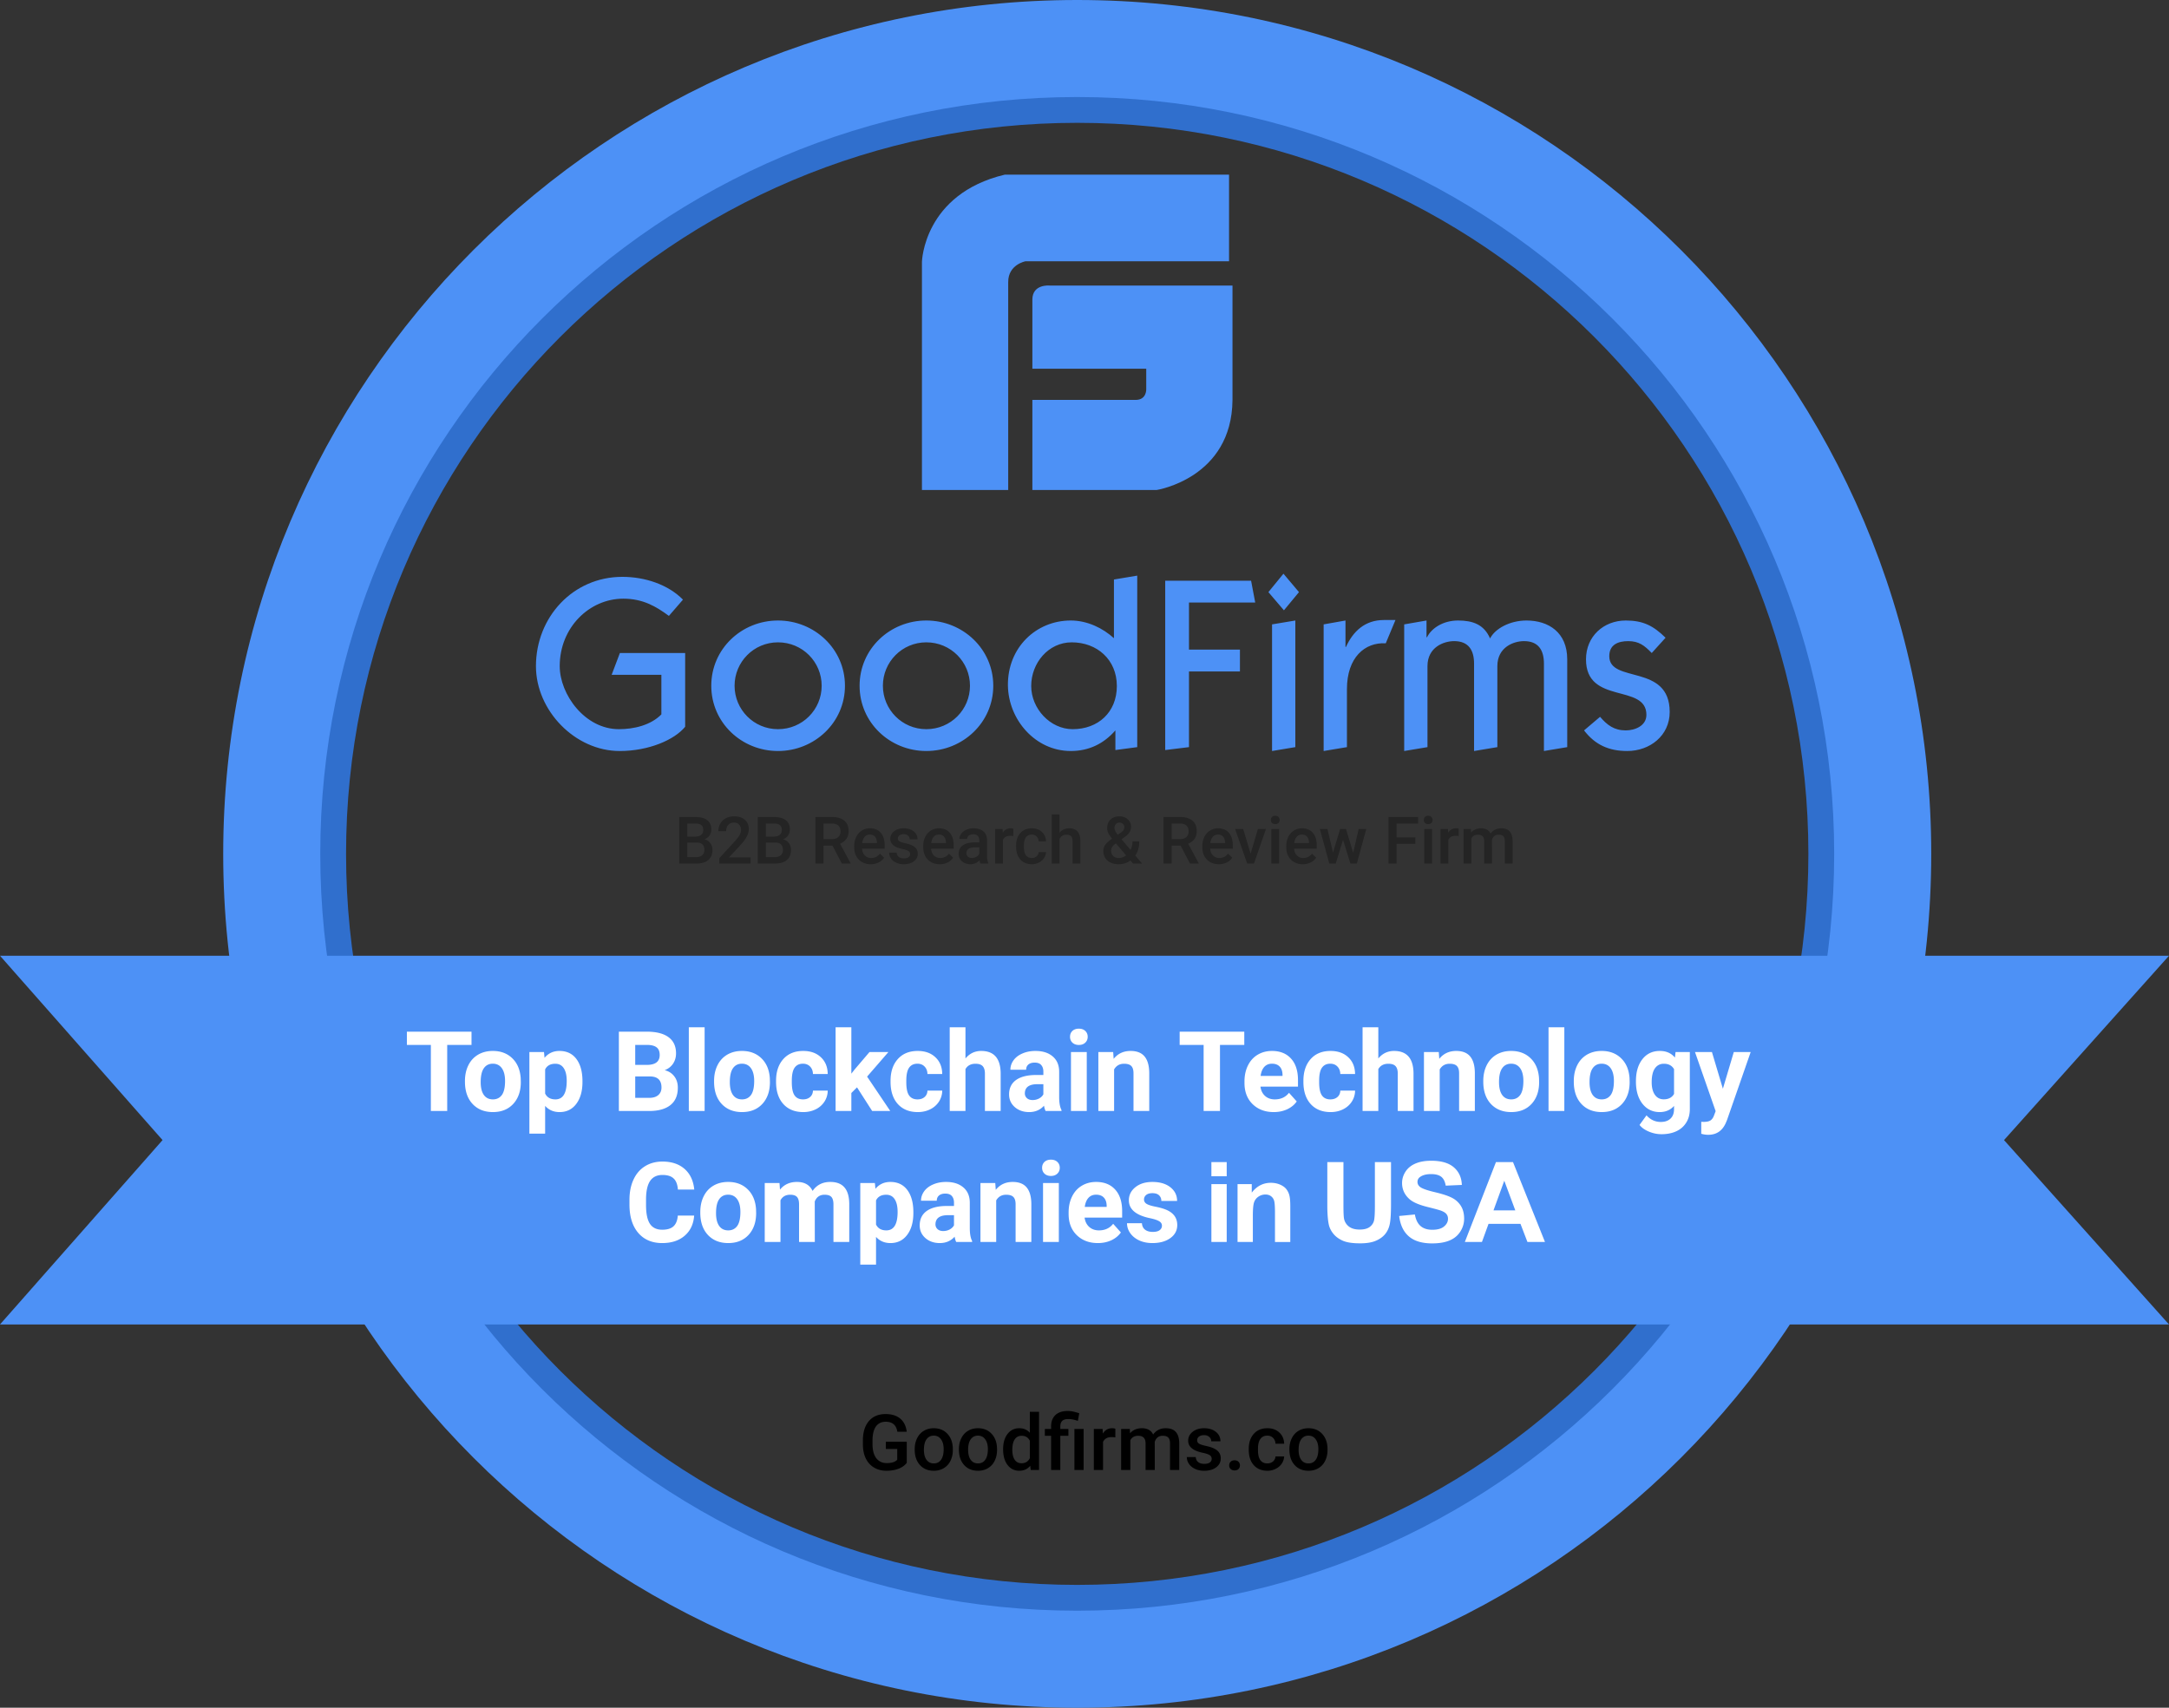 <svg width="447" height="352" xmlns="http://www.w3.org/2000/svg"><rect width="100%" height="100%" fill="#333333" stroke="none"/><g fill="none" fill-rule="evenodd"><path d="M222 346c93.888 0 170-76.112 170-170S315.888 6 222 6 52 82.112 52 176s76.112 170 170 170zm0-19.318c83.219 0 150.682-67.463 150.682-150.682 0-83.22-67.463-150.682-150.682-150.682-83.22 0-150.682 67.463-150.682 150.682S138.781 326.682 222 326.682z" fill="#306FCD"/><path d="M222 352c97.202 0 176-78.798 176-176S319.202 0 222 0 46 78.798 46 176s78.798 176 176 176zm0-20c86.156 0 156-69.844 156-156S308.156 20 222 20 66 89.844 66 176s69.844 156 156 156z" fill="#4D91F6"/><g fill="#000" fill-rule="nonzero"><path d="M186.875 301.524c-.412.536-.982.942-1.711 1.218-.73.276-1.557.414-2.484.414-.954 0-1.797-.216-2.532-.648-.734-.432-1.302-1.05-1.703-1.852-.396-.807-.601-1.747-.617-2.82v-.89c0-1.72.411-3.06 1.234-4.024.823-.969 1.972-1.453 3.446-1.453 1.265 0 2.27.312 3.015.937.745.625 1.193 1.526 1.344 2.703h-1.937c-.22-1.37-1.013-2.054-2.383-2.054-.886 0-1.56.32-2.024.96-.458.636-.695 1.571-.71 2.805v.875c0 1.23.257 2.185.773 2.868.52.677 1.242 1.015 2.164 1.015 1.01 0 1.729-.229 2.156-.687v-2.227h-2.344v-1.5h4.313v4.36zM188.508 298.695c0-.828.164-1.573.492-2.234.328-.667.789-1.177 1.383-1.531.593-.36 1.276-.54 2.047-.54 1.14 0 2.065.368 2.773 1.102.713.735 1.099 1.709 1.156 2.922l.008.445c0 .834-.161 1.579-.484 2.235a3.519 3.519 0 01-1.375 1.523c-.594.36-1.282.54-2.063.54-1.192 0-2.148-.396-2.867-1.188-.713-.797-1.07-1.857-1.07-3.18v-.094zm1.898.164c0 .87.18 1.553.54 2.047.359.49.859.735 1.5.735.64 0 1.137-.25 1.491-.75.36-.5.54-1.232.54-2.196 0-.854-.186-1.53-.555-2.03-.365-.5-.862-.75-1.492-.75-.62 0-1.112.247-1.477.741-.365.49-.547 1.224-.547 2.203zM197.617 298.695c0-.828.164-1.573.492-2.234.328-.667.79-1.177 1.383-1.531.594-.36 1.276-.54 2.047-.54 1.14 0 2.065.368 2.773 1.102.714.735 1.1 1.709 1.157 2.922l.007.445c0 .834-.161 1.579-.484 2.235a3.519 3.519 0 01-1.375 1.523c-.594.36-1.281.54-2.062.54-1.193 0-2.149-.396-2.868-1.188-.713-.797-1.07-1.857-1.07-3.18v-.094zm1.899.164c0 .87.18 1.553.539 2.047.359.49.859.735 1.5.735.64 0 1.138-.25 1.492-.75.36-.5.539-1.232.539-2.196 0-.854-.185-1.53-.555-2.03-.365-.5-.862-.75-1.492-.75-.62 0-1.112.247-1.477.741-.364.49-.547 1.224-.547 2.203zM206.726 298.711c0-1.302.303-2.346.907-3.133.604-.791 1.414-1.187 2.43-1.187.895 0 1.62.312 2.171.937V291h1.899v12h-1.72l-.093-.875c-.567.688-1.325 1.031-2.273 1.031-.99 0-1.792-.398-2.406-1.195-.61-.797-.915-1.88-.915-3.25zm1.899.164c0 .86.164 1.531.492 2.016.333.479.805.718 1.414.718.776 0 1.344-.346 1.703-1.039v-3.609c-.349-.677-.911-1.016-1.687-1.016-.615 0-1.089.245-1.422.735-.333.484-.5 1.216-.5 2.195zM216.617 303v-7.047h-1.289v-1.406h1.29v-.578c.004-.662.145-1.23.42-1.703.277-.474.668-.831 1.173-1.07.505-.24 1.112-.36 1.82-.36.417 0 .815.044 1.195.133.386.088.784.2 1.196.336l-.29 1.57c-.718-.25-1.374-.375-1.968-.375-.578 0-.997.128-1.258.383-.26.25-.39.627-.39 1.133v.53h1.664v1.407h-1.665V303h-1.898zm6.703 0h-1.898v-8.453h1.898V303zM229.851 296.281a4.698 4.698 0 00-.773-.062c-.87 0-1.456.333-1.758 1V303h-1.898v-8.453h1.812l.047.945c.459-.734 1.094-1.101 1.906-1.101.271 0 .495.036.672.11l-.008 1.78zM232.836 294.547l.054.883c.594-.693 1.407-1.04 2.438-1.04 1.13 0 1.904.433 2.32 1.298.615-.865 1.48-1.297 2.594-1.297.932 0 1.625.257 2.078.773.459.516.693 1.276.703 2.281V303h-1.898v-5.5c0-.536-.117-.93-.352-1.18-.234-.25-.622-.375-1.164-.375-.432 0-.786.118-1.062.352-.271.23-.461.531-.57.906l.007 5.797h-1.898v-5.562c-.026-.995-.534-1.493-1.524-1.493-.76 0-1.3.31-1.617.93V303h-1.898v-8.453h1.789zM249.71 300.703a.859.859 0 00-.421-.773c-.276-.177-.737-.334-1.383-.469-.646-.135-1.185-.307-1.617-.516-.948-.458-1.422-1.122-1.422-1.992 0-.729.307-1.338.922-1.828s1.396-.734 2.344-.734c1.01 0 1.825.25 2.445.75.625.5.938 1.148.938 1.945h-1.899c0-.365-.135-.667-.406-.906-.271-.245-.63-.367-1.078-.367-.417 0-.758.096-1.024.289a.914.914 0 00-.39.773.77.77 0 00.367.68c.245.161.74.325 1.484.492.745.161 1.328.357 1.75.586.427.224.742.495.945.812.209.318.313.704.313 1.157 0 .76-.315 1.377-.945 1.851-.63.469-1.456.703-2.477.703-.693 0-1.31-.125-1.851-.375-.542-.25-.964-.593-1.266-1.03a2.442 2.442 0 01-.453-1.415h1.844c.026.448.195.794.507 1.04.313.239.727.358 1.243.358.5 0 .88-.093 1.14-.28a.893.893 0 00.39-.75zM254.422 301c.354 0 .627.102.82.305.193.198.29.448.29.75 0 .297-.097.544-.29.742-.193.193-.466.289-.82.289-.339 0-.607-.096-.805-.29a.99.99 0 01-.297-.741c0-.302.097-.552.29-.75.192-.203.463-.305.812-.305zM261.18 301.64c.473 0 .867-.137 1.18-.413.312-.276.478-.618.5-1.024h1.788a2.809 2.809 0 01-.492 1.477 3.241 3.241 0 01-1.25 1.078 3.725 3.725 0 01-1.703.398c-1.182 0-2.12-.383-2.812-1.148-.693-.766-1.04-1.823-1.04-3.172v-.195c0-1.287.344-2.315 1.032-3.086.687-.776 1.625-1.164 2.812-1.164 1.005 0 1.823.294 2.453.882.636.584.97 1.352 1 2.305h-1.789c-.02-.484-.187-.883-.5-1.195-.307-.313-.7-.469-1.18-.469-.614 0-1.088.224-1.421.672-.334.443-.503 1.117-.508 2.023v.305c0 .917.164 1.602.492 2.055.333.448.813.672 1.438.672zM265.726 298.695c0-.828.165-1.573.493-2.234.328-.667.789-1.177 1.382-1.531.594-.36 1.277-.54 2.047-.54 1.14 0 2.065.368 2.774 1.102.713.735 1.099 1.709 1.156 2.922l.008.445c0 .834-.162 1.579-.485 2.235a3.518 3.518 0 01-1.375 1.523c-.593.36-1.28.54-2.062.54-1.193 0-2.148-.396-2.867-1.188-.714-.797-1.07-1.857-1.07-3.18v-.094zm1.899.164c0 .87.18 1.553.539 2.047.36.49.86.735 1.5.735s1.138-.25 1.492-.75c.36-.5.54-1.232.54-2.196 0-.854-.186-1.53-.556-2.03-.364-.5-.862-.75-1.492-.75-.62 0-1.112.247-1.476.741-.365.49-.547 1.224-.547 2.203z"/></g><path fill="#4D91F6" fill-rule="nonzero" d="M0 197h447l-34 38 34 38H0l33.5-38z"/><g fill="#FFF"><path d="M143.056 250.553c-.127 1.76-.779 3.145-1.954 4.156-1.168 1.01-2.71 1.516-4.627 1.516-2.096 0-3.747-.704-4.953-2.112-1.198-1.415-1.797-3.354-1.797-5.817v-1c0-1.572.277-2.957.831-4.155.554-1.198 1.344-2.115 2.37-2.751 1.033-.644 2.231-.966 3.594-.966 1.887 0 3.406.505 4.56 1.516 1.152 1.01 1.819 2.43 1.998 4.256h-3.369c-.082-1.055-.378-1.819-.887-2.29-.502-.48-1.269-.72-2.302-.72-1.123 0-1.966.405-2.527 1.213-.554.802-.839 2.048-.854 3.74v1.236c0 1.766.266 3.058.798 3.874.539.816 1.385 1.224 2.538 1.224 1.04 0 1.815-.236 2.325-.707.516-.48.812-1.217.887-2.213h3.369zM144.32 249.812c0-1.205.232-2.28.696-3.223.464-.943 1.13-1.673 1.999-2.19.876-.517 1.89-.775 3.043-.775 1.64 0 2.976.502 4.01 1.505 1.04 1.003 1.62 2.366 1.74 4.088l.022.83c0 1.865-.52 3.363-1.56 4.493-1.04 1.123-2.438 1.685-4.19 1.685-1.752 0-3.151-.562-4.2-1.685-1.04-1.123-1.56-2.65-1.56-4.582v-.146zm3.245.236c0 1.153.217 2.036.651 2.65.434.607 1.056.91 1.864.91.786 0 1.4-.3 1.842-.898.442-.607.663-1.573.663-2.898 0-1.13-.22-2.006-.663-2.628-.442-.621-1.063-.932-1.864-.932-.794 0-1.408.31-1.842.932-.434.614-.65 1.569-.65 2.864zM160.644 243.849l.1 1.359c.862-1.056 2.026-1.584 3.494-1.584 1.564 0 2.639.618 3.223 1.853.853-1.235 2.07-1.853 3.65-1.853 1.317 0 2.298.386 2.942 1.157.644.763.966 1.916.966 3.459V256h-3.257v-7.749c0-.689-.135-1.19-.404-1.505-.27-.322-.745-.483-1.427-.483-.974 0-1.648.464-2.022 1.393l.011 8.344h-3.245v-7.738c0-.704-.139-1.213-.416-1.527-.276-.315-.748-.472-1.414-.472-.922 0-1.588.382-2 1.146V256H157.6v-12.151h3.044zM188.231 250.037c0 1.871-.427 3.372-1.28 4.503-.847 1.123-1.992 1.685-3.437 1.685-1.228 0-2.22-.427-2.976-1.28v5.727h-3.246v-16.823h3.01l.113 1.19c.786-.943 1.812-1.415 3.077-1.415 1.498 0 2.662.554 3.493 1.662.83 1.108 1.247 2.635 1.247 4.582v.169zm-3.246-.236c0-1.13-.202-2.003-.606-2.617-.396-.614-.976-.92-1.74-.92-1.018 0-1.718.388-2.1 1.167v4.975c.397.801 1.104 1.202 2.122 1.202 1.55 0 2.325-1.27 2.325-3.807zM197.065 256c-.15-.292-.26-.655-.326-1.09-.786.877-1.808 1.315-3.066 1.315-1.19 0-2.18-.345-2.965-1.034-.778-.688-1.168-1.557-1.168-2.605 0-1.288.476-2.276 1.427-2.965.958-.689 2.339-1.037 4.144-1.044h1.493v-.697c0-.561-.146-1.01-.438-1.347-.284-.337-.737-.506-1.36-.506-.545 0-.976.131-1.29.393-.307.263-.461.622-.461 1.079h-3.245c0-.704.217-1.356.65-1.955.435-.599 1.049-1.067 1.843-1.403.794-.345 1.685-.517 2.673-.517 1.497 0 2.684.378 3.56 1.134.883.749 1.325 1.805 1.325 3.167v5.267c.008 1.153.169 2.026.483 2.617V256h-3.28zm-2.684-2.257c.479 0 .92-.105 1.325-.315.404-.217.704-.505.898-.864v-2.09h-1.213c-1.624 0-2.49.562-2.594 1.685l-.011.191c0 .404.142.738.427 1 .284.262.673.393 1.168.393zM205.111 243.849l.101 1.403c.868-1.085 2.032-1.628 3.492-1.628 1.288 0 2.246.378 2.875 1.134.63.757.951 1.887.966 3.392V256h-3.244v-7.772c0-.688-.15-1.186-.45-1.493-.3-.315-.797-.472-1.493-.472-.914 0-1.6.39-2.056 1.168V256h-3.245v-12.151h3.055zM218.212 256h-3.257v-12.151h3.256V256zm-3.448-15.296c0-.487.16-.887.482-1.202.33-.314.775-.471 1.337-.471.554 0 .995.157 1.326.471.328.315.494.715.494 1.202 0 .494-.168.899-.505 1.213-.33.314-.768.472-1.315.472-.547 0-.988-.158-1.325-.472-.33-.315-.495-.719-.495-1.213zM226.258 256.225c-1.782 0-3.234-.547-4.357-1.64-1.116-1.093-1.674-2.55-1.674-4.369v-.314c0-1.22.237-2.31.708-3.268.471-.966 1.138-1.707 2-2.224.868-.524 1.856-.786 2.964-.786 1.662 0 2.969.524 3.92 1.572.958 1.048 1.438 2.535 1.438 4.459v1.325h-7.739c.106.794.42 1.43.944 1.91.531.478 1.202.718 2.01.718 1.25 0 2.227-.453 2.931-1.359l1.595 1.786c-.487.688-1.145 1.227-1.976 1.617-.832.382-1.752.573-2.763.573zm-.37-9.973c-.645 0-1.168.217-1.573.651-.397.435-.65 1.056-.763 1.865h4.514v-.259c-.014-.718-.21-1.272-.584-1.662-.374-.397-.905-.595-1.595-.595zM239.46 252.642c0-.397-.199-.707-.596-.932-.388-.232-1.018-.438-1.886-.618-2.89-.606-4.335-1.834-4.335-3.683 0-1.078.446-1.977 1.337-2.696.899-.726 2.07-1.089 3.514-1.089 1.543 0 2.774.363 3.696 1.09.928.726 1.393 1.669 1.393 2.83h-3.246c0-.465-.15-.847-.45-1.146-.3-.307-.768-.46-1.404-.46-.546 0-.969.123-1.269.37a1.171 1.171 0 00-.448.944c0 .359.168.65.505.875.345.218.92.408 1.73.573.808.157 1.49.337 2.043.54 1.714.628 2.571 1.717 2.571 3.267 0 1.108-.475 2.007-1.425 2.696-.952.681-2.18 1.022-3.684 1.022-1.019 0-1.924-.18-2.718-.54-.786-.366-1.404-.864-1.853-1.493-.448-.637-.674-1.322-.674-2.055h3.078c.03.576.243 1.018.64 1.325.396.307.928.46 1.594.46.621 0 1.09-.116 1.404-.348.322-.24.483-.55.483-.932z" fill-rule="nonzero"/><path d="M249.65 242.456v-2.92h3.157v2.92h-3.156zm0 13.544v-11.927h3.157V256h-3.156zm16.26 0h-3.156v-6.087c0-1.288-.067-2.12-.202-2.499a1.753 1.753 0 00-.657-.881c-.303-.21-.668-.315-1.095-.315a2.53 2.53 0 00-1.471.45c-.435.299-.732.696-.893 1.19-.161.494-.242 1.407-.242 2.74V256h-3.155v-11.927h2.93v1.752c1.041-1.347 2.352-2.021 3.931-2.021.697 0 1.333.125 1.91.376.576.25 1.012.57 1.308.96.296.39.502.831.618 1.325.116.494.174 1.202.174 2.123V256zm7.63-16.464h3.325v8.917c0 1.415.04 2.332.123 2.752a2.666 2.666 0 001.017 1.622c.535.408 1.267.612 2.195.612.944 0 1.655-.192 2.134-.578.48-.385.767-.859.865-1.42.097-.562.146-1.494.146-2.797v-9.108h3.324v8.648c0 1.976-.09 3.372-.27 4.189-.18.816-.51 1.504-.994 2.066-.482.561-1.128 1.009-1.937 1.342-.808.333-1.864.5-3.167.5-1.572 0-2.764-.182-3.577-.545-.812-.363-1.454-.835-1.926-1.415-.471-.58-.782-1.189-.932-1.825-.217-.943-.326-2.336-.326-4.178v-8.782zm14.81 11.107l3.235-.314c.195 1.085.59 1.883 1.185 2.392.595.509 1.398.763 2.409.763 1.07 0 1.877-.226 2.42-.68.543-.452.814-.982.814-1.588 0-.39-.114-.72-.343-.994-.228-.273-.627-.511-1.196-.713-.389-.135-1.276-.375-2.661-.719-1.782-.442-3.032-.984-3.751-1.628-1.01-.906-1.516-2.01-1.516-3.313 0-.839.237-1.623.713-2.353.475-.73 1.16-1.286 2.055-1.668.895-.382 1.975-.573 3.24-.573 2.066 0 3.622.453 4.666 1.36 1.045.905 1.593 2.114 1.646 3.627l-3.325.146c-.142-.846-.447-1.455-.915-1.825-.468-.37-1.17-.556-2.106-.556-.965 0-1.722.198-2.268.595a1.2 1.2 0 00-.528 1.022c0 .39.165.723.494 1 .42.351 1.438.718 3.055 1.1 1.617.382 2.813.777 3.588 1.185a4.624 4.624 0 011.82 1.673c.437.708.656 1.582.656 2.623 0 .943-.262 1.826-.786 2.65-.524.824-1.265 1.436-2.224 1.836-.958.4-2.152.601-3.582.601-2.081 0-3.68-.481-4.795-1.443-1.116-.962-1.782-2.364-2-4.206zM318.4 256h-3.616l-1.437-3.74h-6.581l-1.36 3.74h-3.526l6.413-16.464h3.515L318.4 256zm-6.12-6.514l-2.269-6.109-2.224 6.11h4.493z"/><path fill-rule="nonzero" d="M97.173 215.377h-5.009V229h-3.37v-13.623h-4.94v-2.729h13.319zM95.82 222.812c0-1.205.232-2.28.696-3.223.464-.943 1.13-1.673 2-2.19.875-.517 1.89-.775 3.043-.775 1.64 0 2.976.502 4.009 1.505 1.04 1.003 1.62 2.366 1.74 4.088l.023.83c0 1.865-.52 3.362-1.561 4.493-1.04 1.123-2.437 1.685-4.189 1.685-1.752 0-3.152-.562-4.2-1.685-1.04-1.123-1.561-2.65-1.561-4.582v-.146zm3.245.236c0 1.153.217 2.036.652 2.65.434.607 1.055.91 1.864.91.786 0 1.4-.3 1.842-.898.441-.607.662-1.573.662-2.898 0-1.13-.22-2.006-.662-2.628-.442-.621-1.063-.932-1.864-.932-.794 0-1.408.31-1.842.932-.435.614-.652 1.569-.652 2.864zM120.038 223.037c0 1.871-.426 3.372-1.28 4.503-.846 1.123-1.991 1.685-3.436 1.685-1.228 0-2.22-.427-2.976-1.28v5.727H109.1v-16.823h3.01l.112 1.19c.786-.943 1.812-1.415 3.077-1.415 1.498 0 2.662.554 3.493 1.662.831 1.108 1.246 2.636 1.246 4.582v.169zm-3.245-.236c0-1.13-.202-2.003-.607-2.617-.396-.614-.977-.92-1.74-.92-1.019 0-1.719.389-2.1 1.167v4.975c.396.801 1.104 1.202 2.122 1.202 1.55 0 2.325-1.27 2.325-3.807zM127.54 229v-16.352h5.728c1.984 0 3.49.382 4.515 1.146 1.026.756 1.539 1.868 1.539 3.335 0 .802-.206 1.509-.618 2.123-.412.606-.985 1.052-1.718 1.336.838.21 1.497.633 1.976 1.27.487.636.73 1.415.73 2.335 0 1.573-.501 2.763-1.505 3.572-1.003.808-2.433 1.22-4.29 1.235h-6.356zm3.37-7.12v4.413h2.886c.794 0 1.412-.187 1.853-.561.45-.382.674-.906.674-1.572 0-1.498-.775-2.258-2.325-2.28h-3.088zm0-2.381h2.493c1.7-.03 2.55-.707 2.55-2.033 0-.74-.218-1.272-.652-1.594-.427-.33-1.104-.495-2.032-.495h-2.359v4.122zM145.212 229h-3.256v-17.25h3.256zM147.161 222.812c0-1.205.232-2.28.696-3.223.465-.943 1.13-1.673 2-2.19.875-.517 1.89-.775 3.043-.775 1.64 0 2.976.502 4.009 1.505 1.04 1.003 1.621 2.366 1.74 4.088l.023.83c0 1.865-.52 3.362-1.56 4.493-1.041 1.123-2.438 1.685-4.19 1.685-1.752 0-3.152-.562-4.2-1.685-1.04-1.123-1.561-2.65-1.561-4.582v-.146zm3.246.236c0 1.153.217 2.036.651 2.65.434.607 1.056.91 1.864.91.786 0 1.4-.3 1.842-.898.442-.607.663-1.573.663-2.898 0-1.13-.221-2.006-.663-2.628-.442-.621-1.063-.932-1.864-.932-.794 0-1.408.31-1.842.932-.434.614-.651 1.569-.651 2.864zM165.495 226.608c.599 0 1.086-.165 1.46-.494.374-.33.569-.768.584-1.314h3.043a4.191 4.191 0 01-.673 2.268 4.492 4.492 0 01-1.82 1.595c-.763.374-1.61.562-2.538.562-1.737 0-3.107-.55-4.11-1.651-1.003-1.108-1.505-2.636-1.505-4.582v-.214c0-1.871.498-3.365 1.494-4.48.995-1.116 2.362-1.674 4.099-1.674 1.52 0 2.736.434 3.65 1.303.92.86 1.388 2.01 1.403 3.448h-3.043c-.015-.63-.21-1.139-.584-1.528-.374-.397-.869-.595-1.483-.595-.756 0-1.328.277-1.718.831-.382.547-.572 1.438-.572 2.673v.337c0 1.25.19 2.148.572 2.695.382.547.962.82 1.741.82zM176.619 224.126l-1.168 1.168V229h-3.246v-17.25h3.246v9.557l.629-.808 3.11-3.65h3.898l-4.391 5.065L183.47 229h-3.729zM189.09 226.608c.6 0 1.086-.165 1.46-.494.374-.33.57-.768.584-1.314h3.045a4.202 4.202 0 01-.675 2.268 4.491 4.491 0 01-1.82 1.595c-.763.374-1.609.562-2.538.562-1.736 0-3.106-.55-4.11-1.651-1.003-1.108-1.505-2.636-1.505-4.582v-.214c0-1.871.498-3.365 1.494-4.48.995-1.116 2.362-1.674 4.1-1.674 1.52 0 2.736.434 3.65 1.303.92.86 1.389 2.01 1.404 3.448h-3.044c-.015-.63-.21-1.139-.584-1.528-.374-.397-.868-.595-1.482-.595-.757 0-1.33.277-1.72.831-.38.547-.572 1.438-.572 2.673v.337c0 1.25.191 2.148.572 2.695.382.547.962.82 1.741.82zM198.969 218.174c.86-1.033 1.942-1.55 3.245-1.55 2.636 0 3.972 1.531 4.009 4.593V229h-3.245v-7.693c0-.696-.15-1.209-.45-1.538-.3-.337-.797-.506-1.493-.506-.951 0-1.64.367-2.066 1.1V229h-3.246v-17.25h3.246v6.424zM215.482 229c-.15-.292-.257-.655-.326-1.09-.786.877-1.808 1.315-3.065 1.315-1.19 0-2.179-.345-2.965-1.034-.779-.688-1.168-1.557-1.168-2.605 0-1.288.476-2.276 1.427-2.965.958-.689 2.34-1.037 4.144-1.044h1.494v-.697c0-.561-.147-1.01-.439-1.347-.285-.337-.738-.506-1.358-.506-.548 0-.977.131-1.292.393-.308.262-.46.622-.46 1.079h-3.246c0-.704.216-1.356.651-1.955.435-.599 1.049-1.066 1.842-1.403.794-.345 1.684-.517 2.672-.517 1.499 0 2.685.378 3.56 1.134.885.749 1.327 1.805 1.327 3.167v5.267c.007 1.153.168 2.026.482 2.617V229h-3.28zm-2.684-2.257c.48 0 .922-.105 1.326-.315.405-.217.703-.505.899-.864v-2.09h-1.214c-1.625 0-2.49.562-2.594 1.685l-.012.191c0 .404.143.738.427 1 .285.262.674.393 1.168.393zM223.968 229h-3.257v-12.151h3.256V229zm-3.448-15.296c0-.487.16-.887.482-1.202.33-.314.775-.471 1.337-.471.554 0 .995.157 1.326.471.328.315.494.715.494 1.202 0 .494-.17.899-.505 1.213-.33.314-.768.472-1.315.472-.547 0-.988-.158-1.326-.472-.329-.314-.494-.719-.494-1.213zM229.409 216.849l.1 1.403c.87-1.085 2.034-1.628 3.494-1.628 1.288 0 2.246.378 2.875 1.134.629.756.95 1.887.966 3.392V229h-3.246v-7.771c0-.69-.15-1.187-.45-1.494-.298-.315-.797-.472-1.493-.472-.913 0-1.599.39-2.055 1.168V229h-3.245v-12.151h3.054zM256.43 215.377h-5.009V229h-3.37v-13.623h-4.94v-2.729h13.318zM262.5 229.225c-1.781 0-3.234-.547-4.358-1.64-1.114-1.093-1.672-2.55-1.672-4.369v-.314c0-1.22.236-2.31.707-3.268.471-.966 1.138-1.707 1.999-2.224.869-.524 1.857-.786 2.965-.786 1.662 0 2.969.524 3.92 1.572.958 1.048 1.437 2.535 1.437 4.459v1.325h-7.738c.105.794.42 1.43.944 1.91.53.478 1.2.718 2.01.718 1.25 0 2.227-.453 2.93-1.359l1.596 1.786c-.487.689-1.146 1.228-1.977 1.617-.831.382-1.752.573-2.762.573zm-.37-9.973c-.644 0-1.168.217-1.572.651-.398.435-.653 1.056-.764 1.865h4.515v-.259c-.016-.718-.21-1.273-.585-1.662-.375-.397-.906-.595-1.595-.595zM274.174 226.608c.6 0 1.087-.165 1.46-.494.374-.33.57-.768.584-1.314h3.043a4.193 4.193 0 01-.673 2.268c-.442.682-1.049 1.213-1.82 1.595-.763.374-1.609.562-2.538.562-1.737 0-3.107-.55-4.11-1.651-1.003-1.108-1.505-2.636-1.505-4.582v-.214c0-1.871.498-3.365 1.494-4.48.995-1.116 2.362-1.674 4.1-1.674 1.52 0 2.735.434 3.65 1.303.92.86 1.387 2.01 1.402 3.448h-3.043c-.015-.63-.21-1.139-.584-1.528-.374-.397-.869-.595-1.482-.595-.757 0-1.329.277-1.719.831-.382.547-.573 1.438-.573 2.673v.337c0 1.25.191 2.148.573 2.695.382.547.962.82 1.741.82zM284.052 218.174c.86-1.033 1.942-1.55 3.245-1.55 2.636 0 3.972 1.531 4.01 4.593V229h-3.245v-7.693c0-.696-.15-1.209-.45-1.538-.3-.337-.797-.506-1.494-.506-.95 0-1.64.367-2.066 1.1V229h-3.245v-17.25h3.245v6.424zM296.512 216.849l.101 1.403c.868-1.085 2.034-1.628 3.493-1.628 1.287 0 2.246.378 2.875 1.134.629.756.95 1.887.965 3.392V229h-3.244v-7.771c0-.69-.15-1.187-.45-1.494-.3-.315-.798-.472-1.494-.472-.913 0-1.598.39-2.054 1.168V229h-3.246v-12.151h3.054zM305.683 222.812c0-1.205.232-2.28.696-3.223.464-.943 1.13-1.673 1.999-2.19.876-.517 1.89-.775 3.043-.775 1.64 0 2.977.502 4.01 1.505 1.04 1.003 1.62 2.366 1.74 4.088l.023.83c0 1.865-.52 3.362-1.561 4.493-1.041 1.123-2.437 1.685-4.19 1.685-1.751 0-3.151-.562-4.2-1.685-1.04-1.123-1.56-2.65-1.56-4.582v-.146zm3.245.236c0 1.153.216 2.036.651 2.65.434.607 1.055.91 1.864.91.786 0 1.4-.3 1.842-.898.441-.607.662-1.573.662-2.898 0-1.13-.22-2.006-.662-2.628-.442-.621-1.063-.932-1.865-.932-.793 0-1.407.31-1.84.932-.436.614-.653 1.569-.653 2.864zM322.387 229h-3.257v-17.25h3.257zM324.337 222.812c0-1.205.232-2.28.696-3.223.464-.943 1.13-1.673 1.999-2.19.876-.517 1.89-.775 3.044-.775 1.638 0 2.976.502 4.008 1.505 1.042 1.003 1.622 2.366 1.742 4.088l.022.83c0 1.865-.52 3.362-1.561 4.493-1.041 1.123-2.437 1.685-4.19 1.685-1.751 0-3.151-.562-4.2-1.685-1.04-1.123-1.56-2.65-1.56-4.582v-.146zm3.246.236c0 1.153.216 2.036.65 2.65.434.607 1.056.91 1.864.91.786 0 1.4-.3 1.843-.898.441-.607.662-1.573.662-2.898 0-1.13-.22-2.006-.662-2.628-.443-.621-1.064-.932-1.865-.932-.794 0-1.408.31-1.842.932-.434.614-.65 1.569-.65 2.864zM337.145 222.834c0-1.864.441-3.365 1.325-4.503.891-1.138 2.09-1.707 3.594-1.707 1.332 0 2.37.457 3.11 1.37l.135-1.145h2.942v11.747c0 1.063-.243 1.988-.729 2.774-.48.786-1.157 1.385-2.033 1.797-.876.411-1.902.617-3.077.617-.89 0-1.76-.18-2.606-.539-.846-.352-1.486-.808-1.92-1.37l1.437-1.977c.81.906 1.79 1.36 2.943 1.36.861 0 1.531-.233 2.01-.697.48-.457.72-1.108.72-1.954v-.651c-.75.846-1.735 1.269-2.955 1.269-1.46 0-2.643-.57-3.549-1.707-.898-1.146-1.347-2.662-1.347-4.549v-.134zm3.245.236c0 1.1.221 1.966.663 2.595.442.621 1.048.932 1.82.932.988 0 1.695-.37 2.123-1.112v-5.11c-.435-.741-1.135-1.112-2.1-1.112-.78 0-1.394.318-1.843.955-.442.636-.663 1.587-.663 2.852zM355.063 224.407l2.247-7.558h3.481l-4.885 14.038-.27.64c-.726 1.587-1.924 2.38-3.594 2.38-.471 0-.95-.07-1.438-.213v-2.46l.495.012c.615 0 1.07-.093 1.37-.28.308-.188.546-.499.72-.933l.38-1-4.256-12.184h3.493l2.257 7.558z"/></g><g opacity=".3" fill="#000" fill-rule="nonzero"><path d="M139.976 178v-9.598h3.29c1.085 0 1.91.218 2.478.653.567.435.85 1.083.85 1.945 0 .439-.118.834-.356 1.186-.237.352-.584.624-1.041.817.518.141.918.407 1.2.798.285.387.428.853.428 1.397 0 .901-.29 1.593-.87 2.077-.576.483-1.402.725-2.479.725h-3.5zm1.668-4.33v2.998h1.852c.523 0 .932-.13 1.226-.388.295-.26.442-.62.442-1.082 0-.997-.51-1.507-1.53-1.529h-1.99zm0-1.227h1.634c.519 0 .923-.116 1.213-.35.295-.237.442-.57.442-1.001 0-.475-.136-.818-.409-1.029-.268-.21-.687-.316-1.259-.316h-1.621v2.696zM154.689 178h-6.453v-1.1l3.196-3.488c.462-.514.79-.943.983-1.285.197-.347.296-.695.296-1.042 0-.457-.13-.826-.389-1.107-.254-.281-.6-.422-1.035-.422-.518 0-.92.158-1.206.475-.285.316-.428.749-.428 1.298h-1.602c0-.584.132-1.11.395-1.575.269-.47.649-.835 1.14-1.095.497-.259 1.069-.388 1.715-.388.931 0 1.665.235 2.201.705.54.466.811 1.112.811 1.938 0 .479-.136.982-.409 1.51-.268.522-.71 1.118-1.325 1.786l-2.346 2.511h4.456V178zM156.166 178v-9.598h3.289c1.085 0 1.911.218 2.478.653.567.435.85 1.083.85 1.945 0 .439-.118.834-.355 1.186-.238.352-.585.624-1.042.817.519.141.919.407 1.2.798.286.387.428.853.428 1.397 0 .901-.29 1.593-.87 2.077-.575.483-1.402.725-2.478.725h-3.5zm1.667-4.33v2.998h1.853c.522 0 .931-.13 1.225-.388.295-.26.442-.62.442-1.082 0-.997-.51-1.507-1.53-1.529h-1.99zm0-1.227h1.635c.519 0 .923-.116 1.213-.35.294-.237.441-.57.441-1.001 0-.475-.136-.818-.408-1.029-.268-.21-.688-.316-1.26-.316h-1.62v2.696zM171.57 174.302h-1.858V178h-1.668v-9.598h3.375c1.107 0 1.962.249 2.564.745.602.497.903 1.215.903 2.156 0 .641-.156 1.18-.468 1.615-.307.43-.738.762-1.292.995l2.156 4.001V178h-1.787l-1.925-3.698zm-1.858-1.338h1.714c.562 0 1.001-.14 1.318-.422.316-.286.474-.675.474-1.167 0-.514-.147-.912-.441-1.193-.29-.281-.725-.426-1.305-.435h-1.76v3.217zM179.454 178.132c-1.015 0-1.839-.319-2.472-.956-.628-.642-.942-1.494-.942-2.558v-.197c0-.712.136-1.347.408-1.905.277-.563.664-1 1.16-1.312a3.058 3.058 0 011.662-.468c.97 0 1.72.31 2.248.93.531.619.797 1.496.797 2.63v.645h-4.66c.048.59.244 1.055.586 1.398.348.343.783.514 1.306.514.733 0 1.331-.297 1.793-.89l.863.824a2.904 2.904 0 01-1.147.995 3.588 3.588 0 01-1.602.35zm-.19-6.11c-.44 0-.796.153-1.069.46-.268.308-.44.737-.514 1.286h3.052v-.119c-.035-.536-.178-.94-.428-1.212-.25-.277-.598-.416-1.042-.416zM187.562 176.062a.725.725 0 00-.356-.653c-.233-.149-.622-.28-1.166-.395-.545-.114-1-.26-1.365-.435-.8-.387-1.2-.947-1.2-1.681 0-.615.26-1.13.778-1.543.519-.413 1.178-.62 1.978-.62.852 0 1.54.212 2.063.634.527.422.79.969.79 1.641h-1.6a.977.977 0 00-.344-.765c-.228-.206-.531-.31-.91-.31-.35 0-.639.082-.863.244a.771.771 0 00-.33.653.65.65 0 00.31.574c.207.136.624.274 1.253.415.628.136 1.12.3 1.476.494.36.19.627.418.798.686.176.268.264.593.264.975 0 .642-.266 1.163-.798 1.563-.532.395-1.228.593-2.09.593-.584 0-1.105-.106-1.562-.317a2.57 2.57 0 01-1.068-.87 2.06 2.06 0 01-.382-1.193h1.556c.022.378.164.67.428.877.264.202.613.303 1.048.303.422 0 .743-.079.963-.237a.753.753 0 00.33-.633zM193.68 178.132c-1.016 0-1.84-.319-2.473-.956-.628-.642-.942-1.494-.942-2.558v-.197c0-.712.136-1.347.408-1.905.277-.563.664-1 1.16-1.312a3.058 3.058 0 011.662-.468c.971 0 1.72.31 2.248.93.531.619.797 1.496.797 2.63v.645h-4.66c.048.59.244 1.055.586 1.398.348.343.783.514 1.306.514.733 0 1.331-.297 1.793-.89l.863.824a2.903 2.903 0 01-1.147.995 3.588 3.588 0 01-1.602.35zm-.192-6.11c-.44 0-.795.153-1.068.46-.268.308-.44.737-.514 1.286h3.052v-.119c-.035-.536-.178-.94-.428-1.212-.25-.277-.598-.416-1.042-.416zM202.051 178c-.07-.136-.132-.358-.185-.666a2.493 2.493 0 01-1.872.798c-.716 0-1.3-.205-1.753-.613a1.962 1.962 0 01-.68-1.516c0-.76.282-1.343.845-1.747.567-.409 1.375-.613 2.425-.613h.983v-.468c0-.37-.104-.664-.31-.884-.207-.224-.52-.336-.943-.336-.364 0-.663.093-.896.277a.838.838 0 00-.35.692h-1.601c0-.39.13-.756.389-1.094.259-.343.61-.61 1.054-.804a3.74 3.74 0 011.497-.29c.835 0 1.5.21 1.997.633.496.417.751 1.006.764 1.766v3.217c0 .642.09 1.154.27 1.536V178h-1.634zm-1.76-1.154c.316 0 .613-.076.89-.23.281-.154.492-.36.633-.62v-1.345h-.864c-.593 0-1.04.104-1.338.31-.299.207-.448.499-.448.877 0 .308.1.554.303.738.206.18.481.27.824.27zM208.827 172.331a3.964 3.964 0 00-.652-.053c-.734 0-1.229.282-1.483.844V178h-1.602v-7.132h1.53l.039.797c.386-.62.922-.93 1.608-.93.228 0 .418.032.567.093l-.007 1.503zM212.637 176.853c.4 0 .732-.116.996-.35.263-.232.404-.52.422-.863h1.51a2.37 2.37 0 01-.416 1.246c-.26.382-.611.686-1.055.91a3.143 3.143 0 01-1.437.336c-.997 0-1.788-.323-2.373-.97-.584-.645-.877-1.537-.877-2.675v-.165c0-1.086.29-1.954.87-2.604.58-.655 1.372-.982 2.374-.982.848 0 1.538.248 2.07.745.535.492.817 1.14.843 1.944h-1.51c-.017-.408-.158-.745-.421-1.008-.26-.264-.591-.396-.996-.396-.518 0-.918.19-1.2.567-.28.374-.423.943-.428 1.707v.257c0 .774.139 1.352.416 1.734.28.378.685.567 1.212.567zM218.352 171.646a2.507 2.507 0 011.985-.91c1.52 0 2.291.868 2.313 2.604V178h-1.601v-4.601c0-.492-.108-.84-.323-1.042-.211-.206-.523-.31-.936-.31-.642 0-1.121.286-1.437.858V178h-1.602v-10.125h1.602v3.77zM227.383 175.41c0-.444.121-.85.363-1.22.241-.374.718-.815 1.43-1.325-.373-.47-.635-.87-.784-1.2a2.368 2.368 0 01-.218-.956c0-.751.229-1.344.686-1.78.457-.439 1.072-.658 1.845-.658.7 0 1.27.206 1.714.62.449.408.673.915.673 1.522 0 .4-.101.769-.304 1.107-.202.334-.533.668-.995 1.002l-.652.475 1.852 2.188a3.827 3.827 0 00.402-1.76h1.39c0 1.182-.276 2.151-.83 2.907l1.41 1.668h-1.858l-.54-.64c-.686.515-1.504.772-2.453.772-.949 0-1.71-.25-2.28-.752-.567-.505-.85-1.162-.85-1.97zm3.177 1.443c.541 0 1.046-.18 1.517-.54l-2.097-2.472-.204.145c-.527.4-.791.857-.791 1.37 0 .445.143.805.428 1.082.286.277.668.415 1.147.415zm-.883-6.183c0 .37.226.833.68 1.39l.73-.5.205-.165c.273-.242.409-.551.409-.93a.841.841 0 00-.284-.639 1 1 0 00-.718-.27c-.312 0-.56.105-.745.316-.185.211-.277.477-.277.798zM243.316 174.302h-1.859V178h-1.668v-9.598h3.375c1.107 0 1.962.249 2.564.745.602.497.903 1.215.903 2.156 0 .641-.156 1.18-.468 1.615-.307.43-.738.762-1.292.995l2.156 4.001V178h-1.787l-1.924-3.698zm-1.859-1.338h1.714c.562 0 1.002-.14 1.318-.422.316-.286.475-.675.475-1.167 0-.514-.148-.912-.442-1.193-.29-.281-.725-.426-1.305-.435h-1.76v3.217zM251.199 178.132c-1.015 0-1.839-.319-2.472-.956-.628-.642-.942-1.494-.942-2.558v-.197c0-.712.136-1.347.409-1.905.276-.563.663-1 1.16-1.312a3.056 3.056 0 011.661-.468c.971 0 1.72.31 2.248.93.531.619.797 1.496.797 2.63v.645h-4.66c.048.59.244 1.055.586 1.398.348.343.783.514 1.306.514.734 0 1.331-.297 1.793-.89l.863.824a2.899 2.899 0 01-1.147.995 3.584 3.584 0 01-1.602.35zm-.191-6.11c-.439 0-.795.153-1.068.46-.268.308-.439.737-.514 1.286h3.052v-.119c-.035-.536-.178-.94-.428-1.212-.251-.277-.598-.416-1.042-.416zM257.732 175.97l1.509-5.102h1.655L258.424 178h-1.391l-2.492-7.132h1.662zM263.605 178h-1.602v-7.132h1.602V178zm-1.701-8.985c0-.246.077-.45.231-.613.158-.162.383-.244.673-.244.29 0 .514.082.672.244a.844.844 0 01.237.613.836.836 0 01-.237.607c-.158.158-.382.237-.672.237-.29 0-.515-.079-.673-.237a.848.848 0 01-.231-.607zM268.496 178.132c-1.015 0-1.839-.319-2.472-.956-.628-.642-.942-1.494-.942-2.558v-.197c0-.712.136-1.347.408-1.905.277-.563.664-1 1.161-1.312a3.056 3.056 0 011.661-.468c.971 0 1.72.31 2.247.93.532.619.798 1.496.798 2.63v.645h-4.66c.048.59.244 1.055.586 1.398.348.343.783.514 1.306.514.733 0 1.331-.297 1.793-.89l.863.824a2.906 2.906 0 01-1.147.995 3.587 3.587 0 01-1.602.35zm-.191-6.11c-.439 0-.795.153-1.068.46-.268.308-.439.737-.514 1.286h3.052v-.119c-.035-.536-.178-.94-.428-1.212-.251-.277-.598-.416-1.042-.416zM278.872 175.792l1.134-4.924h1.562L279.623 178h-1.318l-1.529-4.898-1.503 4.898h-1.319l-1.951-7.132h1.562l1.154 4.871 1.463-4.871h1.207zM291.686 173.933h-3.863V178h-1.667v-9.598h6.097v1.345h-4.43v2.854h3.863zM295.127 178h-1.602v-7.132h1.602V178zm-1.701-8.985c0-.246.077-.45.231-.613.158-.162.382-.244.673-.244.29 0 .514.082.672.244a.844.844 0 01.237.613.836.836 0 01-.237.607c-.158.158-.382.237-.672.237-.291 0-.515-.079-.673-.237a.848.848 0 01-.231-.607zM300.611 172.331a3.95 3.95 0 00-.652-.053c-.734 0-1.228.282-1.483.844V178h-1.602v-7.132h1.529l.04.797c.387-.62.923-.93 1.608-.93.229 0 .418.032.567.093l-.007 1.503zM303.13 170.868l.046.745c.501-.585 1.186-.877 2.056-.877.954 0 1.607.365 1.958 1.094.519-.73 1.248-1.094 2.189-1.094.786 0 1.371.217 1.753.652.387.435.584 1.077.593 1.925V178h-1.602v-4.64c0-.453-.098-.785-.296-.996-.198-.21-.525-.316-.982-.316-.365 0-.664.098-.897.296a1.539 1.539 0 00-.481.765l.007 4.891h-1.602v-4.693c-.022-.84-.451-1.26-1.286-1.26-.641 0-1.096.262-1.364.785V178h-1.602v-7.132h1.51z"/></g><g fill="#4D91F6" fill-rule="nonzero"><path d="M141.2 134.6h-13.45l-1.7 4.5h10.25v8.15c-2.2 2.25-5.7 3.05-8.75 3.05-7.05 0-12.2-7.2-12.2-13 0-8 6.15-13.9 13.1-13.9 4.05 0 6.75 1.6 9.4 3.55l2.9-3.35c-3.05-3.1-7.8-4.7-12.5-4.7-10.2 0-17.8 8.35-17.8 18.4 0 9.2 8.1 17.5 17.25 17.5 6 0 11.3-2.3 13.5-5v-15.2zM160.334 127.9c-7.5 0-13.75 5.85-13.75 13.45s6.25 13.45 13.75 13.45 13.8-5.85 13.8-13.45-6.3-13.45-13.8-13.45zm9 13.45c0 4.9-3.95 8.95-9 8.95-5 0-8.95-4.05-8.95-8.95 0-4.9 3.95-8.95 8.95-8.95 5.05 0 9 4.05 9 8.95zM190.9 127.9c-7.5 0-13.75 5.85-13.75 13.45s6.25 13.45 13.75 13.45 13.8-5.85 13.8-13.45-6.3-13.45-13.8-13.45zm9 13.45c0 4.9-3.95 8.95-9 8.95-5 0-8.95-4.05-8.95-8.95 0-4.9 3.95-8.95 8.95-8.95 5.05 0 9 4.05 9 8.95zM229.867 154.6l4.5-.6v-35.35l-4.8.8v12.1c-2.25-2.05-5.45-3.65-8.9-3.65-7.2 0-13.05 5.65-12.95 13.4.1 7.05 5.65 13.5 12.95 13.5 3.75 0 6.8-1.5 9.2-4.25v4.05zm.3-13.2c0 5.45-3.9 8.9-9.1 8.9-4.65 0-8.55-4.25-8.55-8.9 0-4.75 3.55-9 8.35-9 5.2 0 9.3 3.55 9.3 9zM245.033 154v-15.6h10.5v-4.5h-10.5v-9.7h13.65l-.85-4.5h-17.7v34.9zM266.95 154v-26.1l-4.8.8v26.1l4.8-.8zm-5.55-31.95l3.2 3.75 3.1-3.75-3.2-3.8-3.1 3.8zM277.584 154v-11.95c0-6.55 3.7-9.7 8-9.45l2-4.8h-2.4c-3.9 0-6.35 2.35-7.8 5.55h-.1v-5.45l-4.5.8v26.1l4.8-.8zM294.184 154v-16.7c0-3.9 3.35-5.15 5.5-5.15 2.95 0 4.1 1.85 4.1 4.65v18l4.8-.8v-16.7c0-3.9 3.35-5.15 5.5-5.15 2.95 0 4.1 1.85 4.1 4.65v18l4.8-.8v-18.1c0-5.55-3.85-8-8.4-8-3.45 0-6.5 1.7-7.5 3.7-1.25-2.9-3.6-3.7-6.6-3.7-3.05 0-5.45 1.55-6.4 3.45h-.1v-3.45l-4.6.8v26.1l4.8-.8zM326.45 150.55c2.3 3 5.15 4.25 8.9 4.25 4.65 0 8.75-3.15 8.75-8.05 0-10.05-12.45-5.8-12.45-11.5 0-2.4 1.85-3.1 3.9-3.1 2.2 0 3.35.9 4.85 2.45l2.85-3.15c-2.55-2.5-4.65-3.55-8.2-3.55-4.6 0-8.2 3.3-8.2 8 0 9.45 12.45 4.9 12.45 11.45 0 2.25-2.35 3.2-4.25 3.2-2.4 0-3.85-1.1-5.3-2.8l-3.3 2.8z"/></g><g fill="#4D91F6" fill-rule="nonzero"><path d="M207.778 58.144c-.024-3.623 3.555-4.287 3.555-4.287h41.956V36h-46.223C190.345 39.996 190 53.95 190 53.95V101h17.778V58.144z"/><path d="M212.756 101V82.428l21.333.002c2.188-.022 2.134-2.143 2.134-2.143V76h-23.467V61.715c.035-3.214 3.555-2.858 3.555-2.858H254V82.43C253.868 98.597 238.356 101 238.356 101h-25.6z"/></g></g></svg>